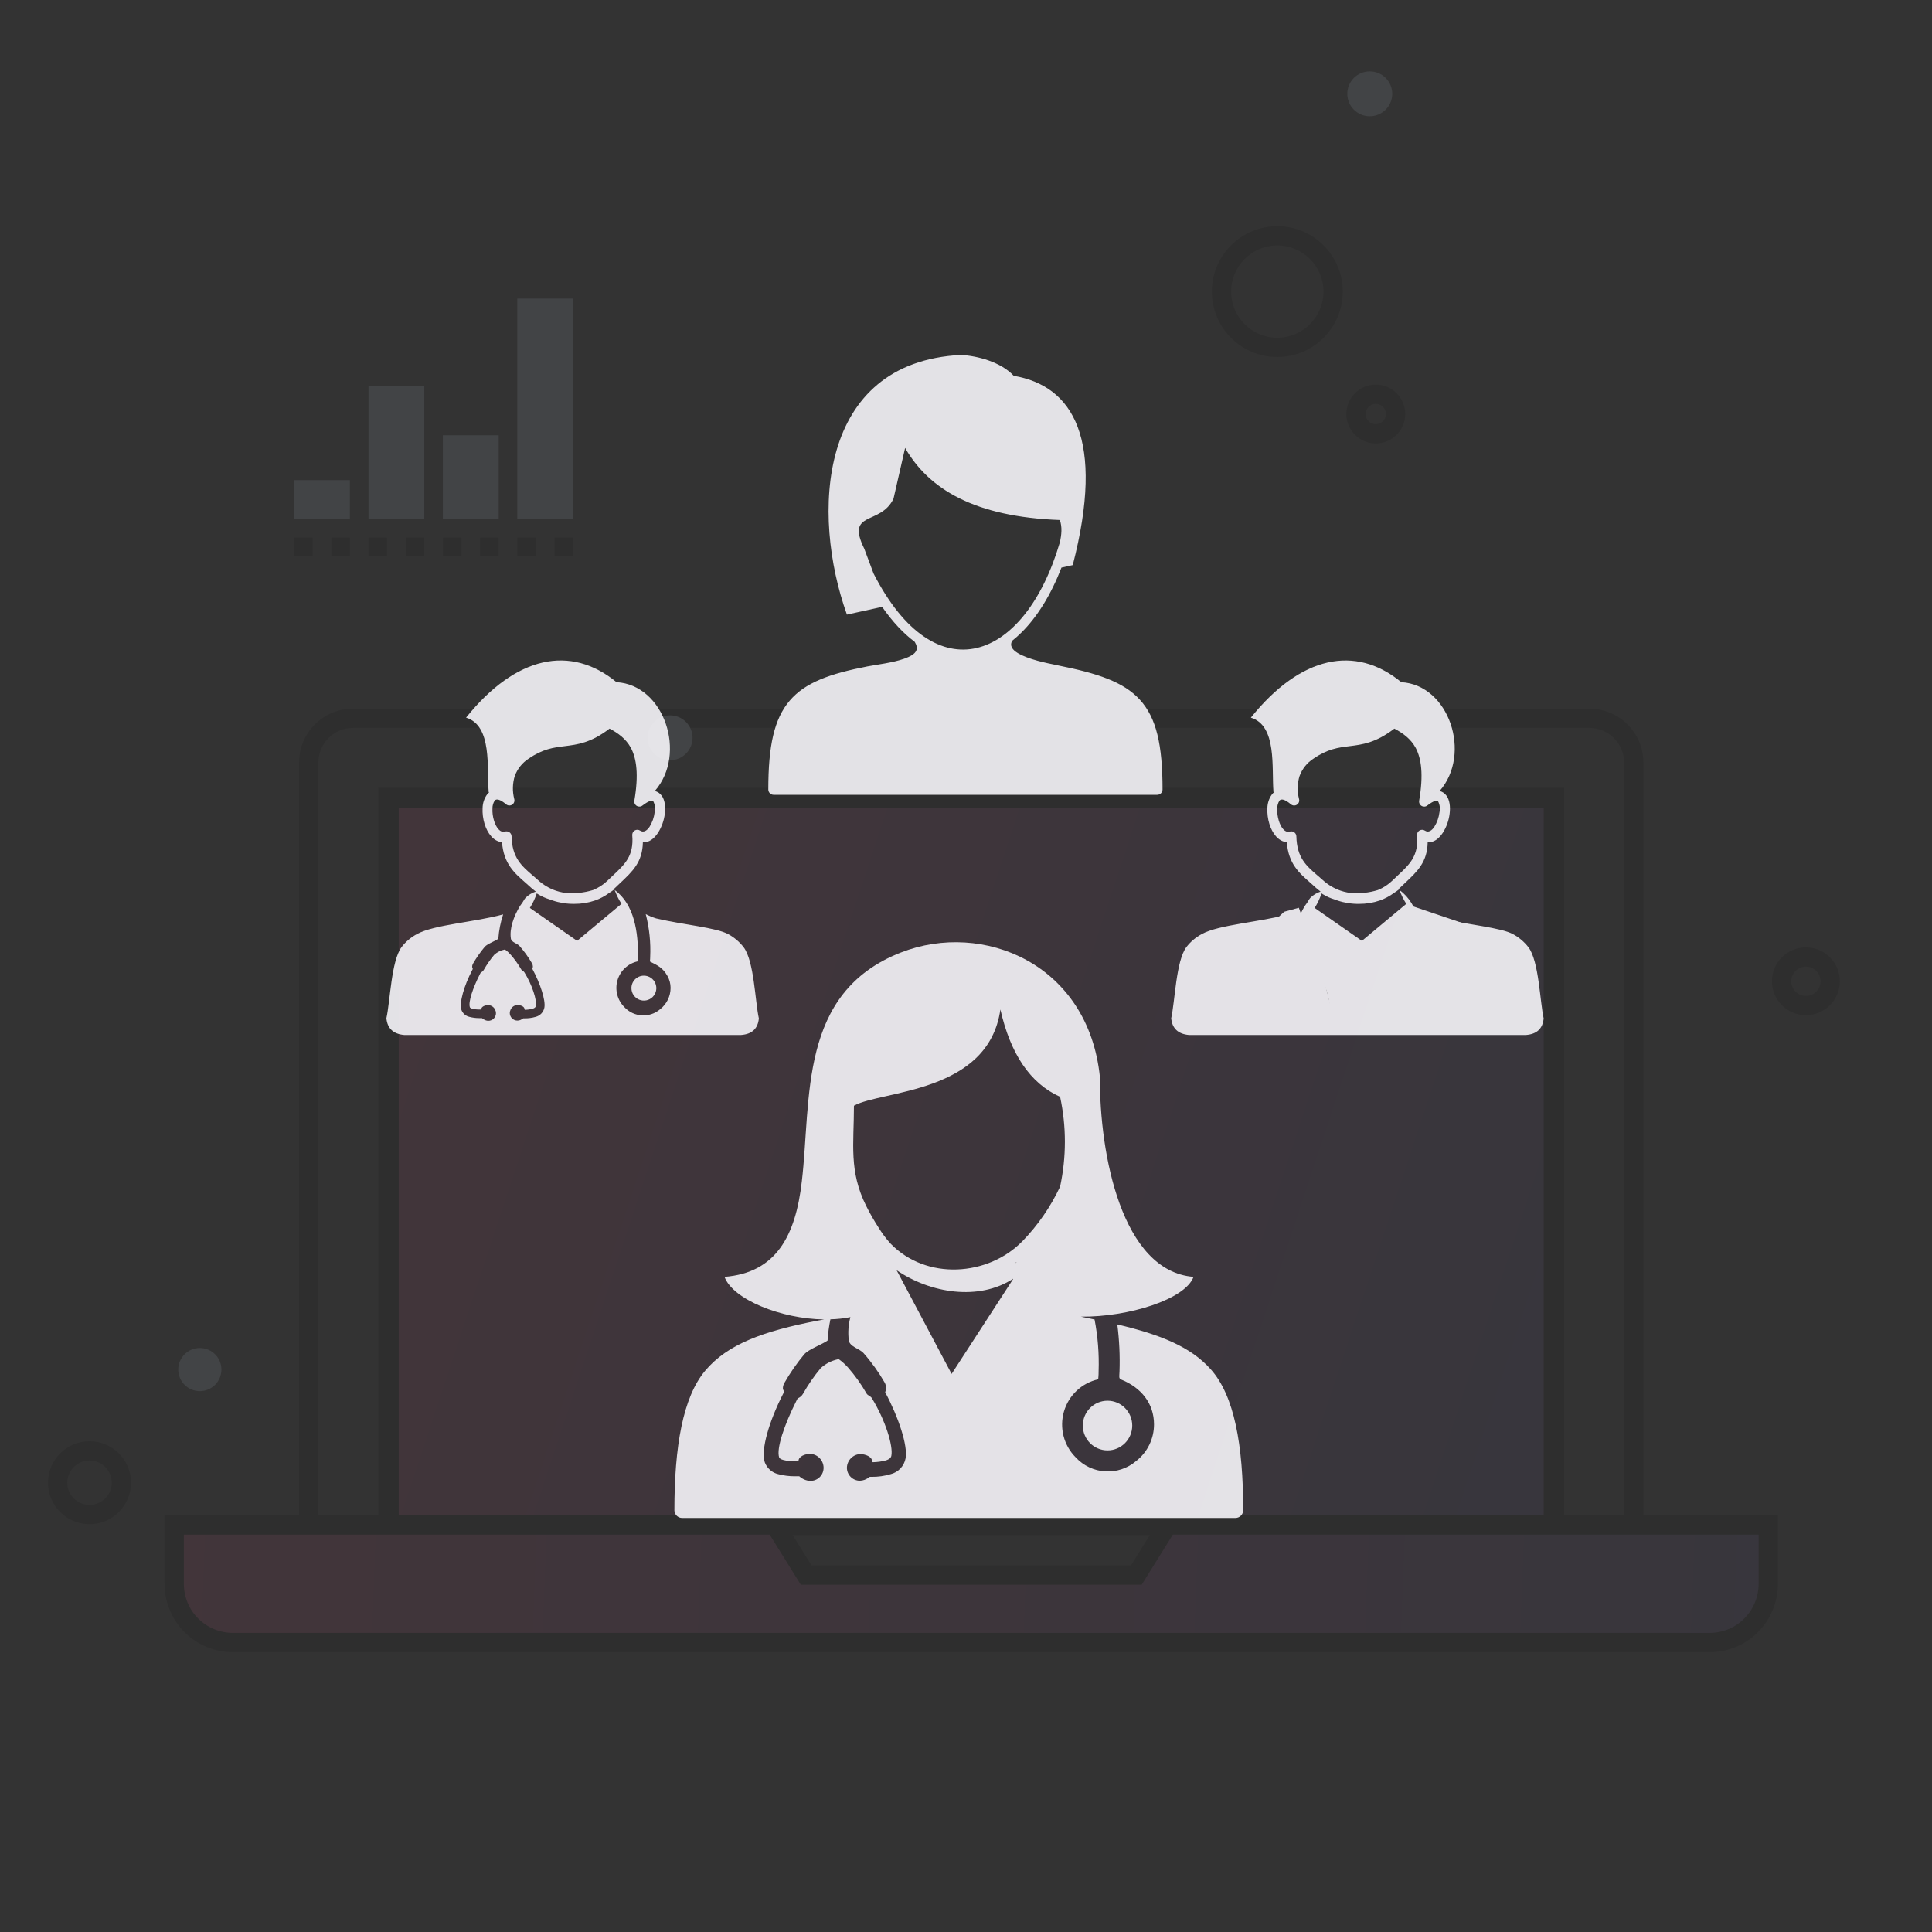 <?xml version="1.0" encoding="UTF-8"?>
<svg width="430px" height="430px" viewBox="0 0 430 430" version="1.1" xmlns="http://www.w3.org/2000/svg" xmlns:xlink="http://www.w3.org/1999/xlink">
    <rect x="0" y="0" width="430" height="430" fill="#333333" stroke="none"/>
    <defs>
        <linearGradient x1="0%" y1="43.926%" x2="100%" y2="64.232%" id="linearGradient-1">
            <stop stop-color="#D1477E" offset="0%"></stop>
            <stop stop-color="#6B529B" offset="100%"></stop>
        </linearGradient>
        <linearGradient x1="0%" y1="49.915%" x2="100%" y2="50.199%" id="linearGradient-2">
            <stop stop-color="#D1477E" offset="0%"></stop>
            <stop stop-color="#6B529B" offset="100%"></stop>
        </linearGradient>
    </defs>
    <g id="Artboard-Copy-5" stroke="none" stroke-width="1" fill="none" fill-rule="evenodd">
        <g id="bg" opacity="0.096" transform="translate(10, 15)" fill-rule="nonzero">
            <g id="Group" transform="translate(26.43, 142.495)">
                <rect id="Rectangle" stroke="#000000" stroke-width="4.542" fill="url(#linearGradient-1)" x="50.04" y="20.097" width="259.384" height="161.813"></rect>
                <path d="M223.41,181.911 L216.483,193.056 L142.995,193.056 L136.069,181.911 L2.337,181.911 L2.337,194.985 C2.337,198.346 3.607,201.736 6.164,204.253 C8.738,206.825 12.086,208.081 15.462,208.081 L344.013,208.081 C347.399,208.081 350.752,206.825 353.303,204.253 C355.858,201.736 357.136,198.346 357.136,194.985 L357.136,181.911 L223.41,181.911 Z" id="Path" fill="url(#linearGradient-2)"></path>
                <rect id="Rectangle" fill="#000000" x="136.069" y="179.772" width="87.341" height="4.296"></rect>
                <path d="M329.334,181.919 L325.034,181.919 L325.034,12.177 C325.034,10.155 324.226,8.231 322.759,6.762 C321.337,5.338 319.352,4.52 317.315,4.52 L42.147,4.52 C40.08,4.52 38.151,5.315 36.716,6.759 C35.244,8.208 34.442,10.127 34.442,12.177 L34.442,181.919 L30.142,181.919 L30.142,12.177 C30.142,8.969 31.398,5.964 33.681,3.717 C35.912,1.471 38.927,0.226 42.147,0.226 L317.313,0.226 C320.484,0.226 323.58,1.504 325.803,3.73 C328.079,6.012 329.334,9.011 329.334,12.178 L329.334,181.919 L329.334,181.919 Z" id="Path" fill="#000000"></path>
                <path d="M344.015,210.228 L15.463,210.228 C11.362,210.228 7.521,208.645 4.644,205.77 C1.816,202.985 0.187,199.049 0.187,194.984 L0.187,179.762 L137.264,179.762 L144.191,190.908 L215.285,190.908 L222.213,179.762 L359.286,179.762 L359.286,194.984 C359.286,199.045 357.655,202.98 354.812,205.782 C351.977,208.643 348.135,210.228 344.015,210.228 Z M4.488,184.059 L4.488,194.985 C4.488,197.909 5.648,200.73 7.673,202.724 C9.749,204.798 12.511,205.932 15.463,205.932 L344.015,205.932 C346.979,205.932 349.735,204.799 351.775,202.741 C353.823,200.724 354.987,197.904 354.987,194.984 L354.987,184.058 L224.607,184.058 L217.679,195.203 L141.799,195.203 L134.873,184.058 L4.488,184.058 L4.488,184.059 Z" id="Shape" fill="#000000"></path>
            </g>
            <g id="Group" transform="translate(0.479, 0)">
                <path d="M9.446,324.235 C4.347,324.235 0.198,320.094 0.198,315.004 C0.198,309.915 4.347,305.772 9.446,305.772 C14.543,305.772 18.69,309.915 18.69,315.004 C18.69,320.094 14.543,324.235 9.446,324.235 Z M9.446,310.067 C6.718,310.067 4.498,312.282 4.498,315.004 C4.498,317.726 6.718,319.94 9.446,319.94 C12.171,319.94 14.39,317.726 14.39,315.004 C14.39,312.282 12.171,310.067 9.446,310.067 Z" id="Shape" fill="#000000"></path>
                <path d="M273.805,64.461 C265.772,64.461 259.238,57.925 259.238,49.892 C259.238,41.869 265.773,35.341 273.805,35.341 C281.844,35.341 288.383,41.869 288.383,49.892 C288.383,57.924 281.844,64.461 273.805,64.461 Z M273.805,39.635 C268.144,39.635 263.537,44.238 263.537,49.892 C263.537,55.556 268.144,60.166 273.805,60.166 C279.473,60.166 284.082,55.556 284.082,49.892 C284.082,44.238 279.473,39.635 273.805,39.635 Z" id="Shape" fill="#000000"></path>
                <path d="M299.388,5.875 C299.388,8.632 297.152,10.869 294.387,10.869 C291.624,10.869 289.387,8.632 289.387,5.875 C289.387,3.112 291.624,0.882 294.387,0.882 C297.152,0.882 299.388,3.112 299.388,5.875 Z" id="Path" fill="#D3E6FA"></path>
                <path d="M38.803,289.824 C38.803,292.468 36.653,294.624 33.998,294.624 C31.343,294.624 29.193,292.468 29.193,289.824 C29.193,287.163 31.343,285.022 33.998,285.022 C36.653,285.023 38.803,287.163 38.803,289.824 Z" id="Path" fill="#D3E6FA"></path>
                <ellipse id="Oval" fill="#D3E6FA" cx="138.658" cy="149.21" rx="5" ry="4.994"></ellipse>
                <path d="M295.722,83.702 C292.109,83.702 289.168,80.765 289.168,77.155 C289.168,73.54 292.109,70.598 295.722,70.598 C299.339,70.598 302.282,73.54 302.282,77.155 C302.282,80.765 299.339,83.702 295.722,83.702 Z M295.722,74.893 C294.479,74.893 293.468,75.908 293.468,77.155 C293.468,78.396 294.479,79.406 295.722,79.406 C296.968,79.406 297.982,78.396 297.982,77.155 C297.982,75.908 296.968,74.893 295.722,74.893 Z" id="Shape" fill="#000000"></path>
                <path d="M391.457,210.945 C387.288,210.945 383.895,207.558 383.895,203.399 C383.895,199.237 387.288,195.852 391.457,195.852 C395.624,195.852 399.014,199.237 399.014,203.399 C399.014,207.558 395.624,210.945 391.457,210.945 Z M391.457,200.147 C389.658,200.147 388.195,201.605 388.195,203.399 C388.195,205.191 389.658,206.65 391.457,206.65 C393.252,206.65 394.714,205.192 394.714,203.399 C394.714,201.605 393.252,200.147 391.457,200.147 Z" id="Shape" fill="#000000"></path>
            </g>
            <g id="Group" transform="translate(54.746, 51.359)">
                <g transform="translate(0, 52.929)" fill="#000000" id="Rectangle">
                    <rect x="0.71" y="0.37" width="4.14" height="4.134"></rect>
                    <rect x="8.99" y="0.37" width="4.139" height="4.134"></rect>
                    <rect x="17.268" y="0.37" width="4.139" height="4.134"></rect>
                    <rect x="25.547" y="0.37" width="4.139" height="4.134"></rect>
                    <rect x="33.825" y="0.37" width="4.14" height="4.134"></rect>
                    <rect x="42.104" y="0.37" width="4.14" height="4.134"></rect>
                    <rect x="50.383" y="0.37" width="4.14" height="4.134"></rect>
                    <rect x="58.662" y="0.37" width="4.139" height="4.134"></rect>
                </g>
                <rect id="Rectangle" fill="#D3E6FA" x="0.71" y="40.496" width="12.419" height="8.669"></rect>
                <rect id="Rectangle" fill="#D3E6FA" x="17.268" y="19.616" width="12.418" height="29.548"></rect>
                <rect id="Rectangle" fill="#D3E6FA" x="33.825" y="30.516" width="12.419" height="18.649"></rect>
                <rect id="Rectangle" fill="#D3E6FA" x="50.383" y="0.092" width="12.418" height="49.073"></rect>
            </g>
        </g>
        <g id="doctor-team-icon" opacity="0.898" transform="translate(86, 147)" fill="#F7F6FA">
            <g id="doctor-icon" fill-rule="nonzero">
                <path d="M57.301,70.149 C58.422,70.146 59.434,70.82 59.865,71.856 C60.296,72.892 60.061,74.085 59.269,74.88 C58.477,75.674 57.285,75.913 56.249,75.484 C55.212,75.055 54.537,74.044 54.537,72.921 C54.535,72.187 54.825,71.481 55.344,70.961 C55.862,70.441 56.566,70.149 57.301,70.149 L57.301,70.149 Z M59.746,29.049 C60.345,29.199 60.873,29.554 61.237,30.053 C61.968,30.995 62.172,32.521 61.968,34.121 C61.783,35.615 61.272,37.05 60.471,38.324 C59.584,39.68 58.439,40.555 57.084,40.467 C56.989,44.88 54.828,46.907 52.01,49.558 L50.932,50.582 L50.567,50.928 L50.655,50.989 C50.315,51.261 49.957,51.51 49.584,51.735 C48.632,52.444 47.579,53.009 46.461,53.409 C44.971,53.924 43.404,54.181 41.827,54.169 C40.191,54.194 38.562,53.942 37.01,53.423 L36.333,53.179 C35.444,52.912 34.593,52.534 33.799,52.053 L33.46,51.843 C33.084,52.98 32.57,54.066 31.929,55.077 L42.444,62.406 L52.321,54.169 C51.707,53.206 51.2,52.178 50.81,51.104 C55.167,54.202 56.108,60.67 55.966,65.891 C55.966,66.569 55.925,66.745 55.912,66.969 C53.762,67.448 52.043,69.062 51.428,71.179 C50.813,73.296 51.4,75.58 52.958,77.139 C55.055,79.419 58.58,79.629 60.932,77.613 C62.392,76.471 63.246,74.721 63.249,72.867 C63.249,71.914 62.997,70.979 62.517,70.155 C61.501,68.393 60.397,67.877 58.71,67.037 C58.595,66.976 58.71,66.718 58.71,65.999 C58.859,62.786 58.526,59.568 57.721,56.453 C58.459,56.839 59.23,57.159 60.024,57.409 C66.054,58.833 73.465,59.443 76.121,60.935 C77.437,61.653 78.591,62.636 79.508,63.823 C81.859,66.928 82.056,75.864 82.896,79.661 C82.686,81.884 81.432,83.159 78.953,83.349 L3.943,83.349 C1.47,83.118 0.21,81.837 0,79.62 C0.854,75.823 1.057,66.881 3.387,63.782 C4.308,62.586 5.475,61.601 6.809,60.894 C10.582,58.792 19.83,58.223 25.981,56.514 C25.402,58.271 25.042,60.093 24.911,61.938 C24.233,62.46 22.445,63.07 21.882,63.742 C20.903,64.913 20.028,66.167 19.267,67.491 C19.148,67.697 19.085,67.931 19.084,68.169 C19.084,68.359 19.281,68.555 19.2,68.718 L19.071,68.969 C17.309,72.359 16.165,76.162 16.706,77.783 C17.003,78.566 17.676,79.146 18.495,79.322 C19.192,79.505 19.909,79.599 20.629,79.6 C20.839,79.6 21.056,79.6 21.266,79.6 C21.374,79.7 21.492,79.789 21.618,79.864 C21.763,79.95 21.915,80.022 22.072,80.081 C22.269,80.156 22.478,80.195 22.689,80.196 C23.143,80.196 23.579,80.014 23.898,79.691 C24.218,79.367 24.394,78.929 24.389,78.474 C24.384,78.24 24.331,78.009 24.233,77.796 C23.967,77.139 23.33,76.708 22.621,76.705 C21.998,76.705 21.11,77.016 21.11,77.64 L21.11,77.64 L21.11,77.681 L20.676,77.681 C20.144,77.686 19.614,77.622 19.098,77.491 C18.793,77.41 18.617,77.294 18.576,77.166 C18.183,76.027 19.254,72.874 20.805,69.823 L21.002,69.45 C21.289,69.335 21.528,69.124 21.679,68.854 C22.35,67.676 23.123,66.56 23.989,65.518 C24.633,64.928 25.424,64.525 26.279,64.352 L26.421,64.352 C26.847,64.658 27.238,65.011 27.587,65.403 C28.511,66.448 29.329,67.583 30.026,68.793 C30.181,69.071 30.561,69.132 30.703,69.396 C32.498,72.298 33.508,75.627 33.264,76.894 C33.21,77.193 32.966,77.369 32.586,77.491 C32.008,77.649 31.411,77.734 30.811,77.742 C30.792,77.698 30.769,77.655 30.744,77.613 L30.744,77.613 C30.744,76.989 29.849,76.698 29.226,76.677 C28.517,76.68 27.88,77.112 27.614,77.769 C27.519,77.983 27.466,78.213 27.458,78.447 C27.458,79.387 28.219,80.149 29.158,80.149 C29.371,80.148 29.583,80.109 29.782,80.034 C29.937,79.975 30.087,79.902 30.229,79.817 C30.314,79.766 30.395,79.709 30.473,79.647 L30.717,79.647 C31.555,79.665 32.391,79.555 33.196,79.322 C34.2,79.079 34.969,78.27 35.161,77.254 C35.459,75.6 34.26,71.952 32.492,68.643 C32.566,68.47 32.602,68.283 32.6,68.094 C32.594,67.856 32.528,67.623 32.41,67.416 C31.612,66.041 30.682,64.746 29.633,63.552 C29.07,62.921 27.831,62.738 27.702,61.898 C27.363,59.708 28.312,56.996 29.734,54.636 C30.106,54.171 30.437,53.674 30.723,53.152 L30.94,52.853 C31.584,52.202 32.377,51.718 33.25,51.443 C32.921,51.194 32.589,50.923 32.254,50.629 L31.211,49.694 L31.143,49.633 C28.434,47.273 26.123,45.273 25.724,40.439 C23.84,40.277 22.506,38.487 21.849,36.372 C21.504,35.244 21.355,34.065 21.408,32.887 C21.417,31.774 21.774,30.693 22.431,29.795 C22.558,29.634 22.701,29.486 22.858,29.354 L22.763,29.293 C22.33,23.87 23.596,14.5 17.729,12.724 C28.799,-1.053 40.994,-3.575 51.217,4.832 C61.84,5.422 66.968,20.771 59.746,29.049 Z M28.583,25.659 C28.063,27.332 28.016,29.115 28.447,30.812 C28.595,31.292 28.409,31.811 27.991,32.089 C27.573,32.366 27.022,32.335 26.638,32.012 C25.283,30.86 24.464,30.751 24.111,31.171 C23.773,31.696 23.596,32.309 23.603,32.934 C23.562,33.851 23.678,34.769 23.949,35.646 C24.409,37.158 25.304,38.399 26.374,38.087 C26.479,38.051 26.589,38.033 26.699,38.033 C26.999,38.025 27.29,38.138 27.507,38.345 C27.725,38.552 27.851,38.837 27.858,39.138 C27.973,43.884 30.053,45.694 32.6,47.884 L32.668,47.938 L33.752,48.887 C34.894,49.928 36.235,50.726 37.695,51.233 C38.667,51.56 39.678,51.759 40.703,51.823 C41.461,51.837 42.219,51.801 42.972,51.714 C43.994,51.606 45.004,51.399 45.987,51.097 C47.229,50.594 48.36,49.85 49.313,48.907 L50.411,47.863 C53.121,45.328 55.099,43.456 54.72,38.907 C54.683,38.474 54.898,38.058 55.271,37.837 C55.645,37.616 56.113,37.629 56.474,37.87 C57.24,38.378 57.998,37.87 58.561,37.029 C59.176,36.046 59.567,34.94 59.706,33.788 C59.891,32.985 59.793,32.141 59.428,31.402 C59.157,31.049 58.432,31.192 57.036,32.256 C56.674,32.565 56.158,32.614 55.744,32.379 C55.33,32.144 55.107,31.675 55.187,31.205 C56.176,25.415 55.682,21.836 54.415,19.449 C53.31,17.415 51.549,16.161 49.672,15.164 C45.506,18.351 42.566,18.71 39.639,19.076 C37.22,19.375 34.815,19.673 31.624,21.876 C30.235,22.779 29.173,24.105 28.596,25.659 L28.583,25.659 Z" id="Shape"></path>
            </g>
            <g id="doctor-icon-copy" transform="translate(174.671, 0)">
                <path d="M57.301,70.151 C58.422,70.148 59.434,70.822 59.865,71.858 C60.296,72.894 60.061,74.088 59.269,74.882 C58.477,75.676 57.285,75.915 56.249,75.486 C55.212,75.057 54.537,74.046 54.537,72.924 C54.535,72.189 54.825,71.484 55.344,70.963 C55.862,70.443 56.566,70.151 57.301,70.151 L57.301,70.151 Z M59.746,29.052 C60.345,29.201 60.873,29.556 61.237,30.055 C61.968,30.997 62.172,32.523 61.968,34.123 C61.783,35.617 61.272,37.052 60.471,38.326 C59.584,39.682 58.439,40.557 57.084,40.469 C56.989,44.882 54.828,46.91 52.01,49.56 L50.932,50.584 L50.567,50.93 L50.655,50.991 C50.315,51.263 49.957,51.512 49.584,51.737 C48.632,52.447 47.579,53.011 46.461,53.411 C44.971,53.926 43.404,54.183 41.827,54.171 C40.191,54.196 38.562,53.944 37.01,53.425 L36.333,53.181 C35.444,52.915 34.593,52.536 33.799,52.055 L33.46,51.845 C33.084,52.982 32.57,54.068 31.929,55.079 L42.444,62.408 L52.321,54.171 C51.707,53.208 51.2,52.18 50.81,51.106 C55.167,54.205 56.108,60.673 55.966,65.893 C55.966,66.571 55.925,66.747 55.912,66.971 C53.762,67.45 52.043,69.064 51.428,71.181 C50.813,73.298 51.4,75.582 52.958,77.141 C55.055,79.421 58.58,79.631 60.932,77.615 C62.392,76.474 63.246,74.724 63.249,72.869 C63.249,71.917 62.997,70.981 62.517,70.158 C61.501,68.395 60.397,67.879 58.71,67.039 C58.595,66.978 58.71,66.72 58.71,66.001 C58.859,62.788 58.526,59.57 57.721,56.456 C58.459,56.841 59.23,57.161 60.024,57.411 C66.054,58.835 73.465,59.445 76.121,60.937 C77.437,61.655 78.591,62.638 79.508,63.825 C81.859,66.93 82.056,75.866 82.896,79.663 C82.686,81.887 81.432,83.161 78.953,83.351 L3.943,83.351 C1.47,83.121 0.21,81.839 0,79.622 C0.854,75.825 1.057,66.883 3.387,63.784 C4.308,62.588 5.475,61.603 6.809,60.896 C10.582,58.795 19.83,58.225 25.981,56.517 C25.402,58.273 25.042,60.095 24.911,61.94 C24.233,62.462 22.445,63.073 21.882,63.744 C20.903,64.915 20.028,66.169 19.267,67.493 C19.148,67.699 19.085,67.933 19.084,68.171 C19.084,68.361 19.281,68.557 19.2,68.72 L19.071,68.971 C17.309,72.361 16.165,76.164 16.706,77.785 C17.003,78.568 17.676,79.148 18.495,79.324 C19.192,79.507 19.909,79.601 20.629,79.602 C20.839,79.602 21.056,79.602 21.266,79.602 C21.374,79.702 21.492,79.791 21.618,79.866 C21.763,79.952 21.915,80.025 22.072,80.083 C22.269,80.158 22.478,80.198 22.689,80.198 C23.143,80.198 23.579,80.016 23.898,79.693 C24.218,79.369 24.394,78.931 24.389,78.476 C24.384,78.242 24.331,78.011 24.233,77.798 C23.967,77.141 23.33,76.71 22.621,76.707 C21.998,76.707 21.11,77.019 21.11,77.642 L21.11,77.642 L21.11,77.683 L20.676,77.683 C20.144,77.688 19.614,77.624 19.098,77.493 C18.793,77.412 18.617,77.297 18.576,77.168 C18.183,76.029 19.254,72.876 20.805,69.825 L21.002,69.452 C21.289,69.337 21.528,69.126 21.679,68.856 C22.35,67.678 23.123,66.562 23.989,65.52 C24.633,64.931 25.424,64.527 26.279,64.354 L26.421,64.354 C26.847,64.66 27.238,65.013 27.587,65.405 C28.511,66.45 29.329,67.586 30.026,68.795 C30.181,69.073 30.561,69.134 30.703,69.398 C32.498,72.3 33.508,75.629 33.264,76.897 C33.21,77.195 32.966,77.371 32.586,77.493 C32.008,77.652 31.411,77.736 30.811,77.744 C30.792,77.7 30.769,77.657 30.744,77.615 L30.744,77.615 C30.744,76.992 29.849,76.7 29.226,76.68 C28.517,76.683 27.88,77.114 27.614,77.771 C27.519,77.985 27.466,78.215 27.458,78.449 C27.458,79.389 28.219,80.151 29.158,80.151 C29.371,80.15 29.583,80.111 29.782,80.036 C29.937,79.977 30.087,79.905 30.229,79.819 C30.314,79.768 30.395,79.711 30.473,79.649 L30.717,79.649 C31.555,79.667 32.391,79.557 33.196,79.324 C34.2,79.081 34.969,78.272 35.161,77.256 C35.459,75.602 34.26,71.954 32.492,68.646 C32.566,68.472 32.602,68.285 32.6,68.096 C32.594,67.858 32.528,67.625 32.41,67.418 C31.612,66.043 30.682,64.748 29.633,63.554 C29.07,62.923 27.831,62.74 27.702,61.9 C27.363,59.71 28.312,56.998 29.734,54.639 C30.106,54.173 30.437,53.676 30.723,53.154 L30.94,52.855 C31.584,52.205 32.377,51.721 33.25,51.445 C32.921,51.197 32.589,50.925 32.254,50.632 L31.211,49.696 L31.143,49.635 C28.434,47.276 26.123,45.276 25.724,40.442 C23.84,40.279 22.506,38.489 21.849,36.374 C21.504,35.246 21.355,34.067 21.408,32.889 C21.417,31.776 21.774,30.695 22.431,29.797 C22.558,29.636 22.701,29.488 22.858,29.357 L22.763,29.296 C22.33,23.872 23.596,14.502 17.729,12.726 C28.799,-1.051 40.994,-3.573 51.217,4.834 C61.84,5.424 66.968,20.773 59.746,29.052 Z M28.583,25.662 C28.063,27.334 28.016,29.117 28.447,30.814 C28.595,31.294 28.409,31.814 27.991,32.091 C27.573,32.368 27.022,32.337 26.638,32.014 C25.283,30.862 24.464,30.753 24.111,31.174 C23.773,31.699 23.596,32.312 23.603,32.936 C23.562,33.853 23.678,34.771 23.949,35.648 C24.409,37.16 25.304,38.401 26.374,38.089 C26.479,38.053 26.589,38.035 26.699,38.035 C26.999,38.027 27.29,38.14 27.507,38.347 C27.725,38.554 27.851,38.84 27.858,39.14 C27.973,43.886 30.053,45.696 32.6,47.886 L32.668,47.94 L33.752,48.889 C34.894,49.93 36.235,50.728 37.695,51.235 C38.667,51.563 39.678,51.761 40.703,51.825 C41.461,51.84 42.219,51.803 42.972,51.716 C43.994,51.608 45.004,51.401 45.987,51.099 C47.229,50.596 48.36,49.852 49.313,48.91 L50.411,47.865 C53.121,45.33 55.099,43.459 54.72,38.909 C54.683,38.476 54.898,38.061 55.271,37.839 C55.645,37.618 56.113,37.631 56.474,37.872 C57.24,38.381 57.998,37.872 58.561,37.031 C59.176,36.048 59.567,34.942 59.706,33.791 C59.891,32.987 59.793,32.144 59.428,31.404 C59.157,31.052 58.432,31.194 57.036,32.258 C56.674,32.567 56.158,32.617 55.744,32.381 C55.33,32.146 55.107,31.677 55.187,31.207 C56.176,25.418 55.682,21.838 54.415,19.451 C53.31,17.417 51.549,16.163 49.672,15.166 C45.506,18.353 42.566,18.712 39.639,19.078 C37.22,19.377 34.815,19.675 31.624,21.878 C30.235,22.781 29.173,24.107 28.596,25.662 L28.583,25.662 Z" id="Shape" fill-rule="nonzero"></path>
                <polygon id="Rectangle" points="52.278 54.205 65.83 58.784 65.83 81.3 49.164 81.3"></polygon>
                <path d="M25.148,55.929 L28.408,55.039 C31.177,62.634 33.137,68.399 34.288,72.336 C35.44,76.272 35.943,78.928 35.798,80.302 L13.852,81.206 C15.047,74.925 16.225,70.033 17.386,66.529 C18.546,63.025 21.133,59.492 25.148,55.929 Z" id="Rectangle-Copy"></path>
            </g>
            <g id="female-doctor-icon" transform="translate(64.099, 62.705)" fill-rule="nonzero">
                <path d="M75.397,74.901 C67.75,79.877 56.999,78.145 49.456,73.003 L61.7,96.086 L75.387,74.974 L75.387,74.901 L75.397,74.901 Z M11.155,74.484 C22.704,73.577 26.98,65.264 28.36,53.248 C30.528,34.869 27.519,11.223 50.431,2.284 C68.621,-4.819 92.145,4.735 94.709,30.05 C94.605,47.24 99.606,73.232 115.545,74.484 C113.698,79.501 101.08,83.444 90.475,83.34 L92.695,83.798 L92.976,83.861 L93.515,83.976 C94.245,87.754 94.548,91.603 94.418,95.449 C94.418,96.576 94.345,96.899 94.325,97.285 C90.668,98.1 87.745,100.853 86.699,104.468 C85.653,108.083 86.651,111.983 89.302,114.641 C92.853,118.507 98.807,118.866 102.792,115.455 C105.289,113.507 106.749,110.507 106.746,107.33 C106.746,102.605 103.84,99.121 99.482,97.358 C98.838,97.097 99.036,96.701 99.067,95.564 C99.189,92.059 99.026,88.549 98.579,85.071 C108.261,87.355 114.922,90.078 119.333,95.011 C124.625,100.884 126.596,111.898 126.596,126.417 C126.591,127.375 125.816,128.149 124.863,128.149 L1.723,128.149 C0.779,128.149 0.011,127.386 0,126.438 C0,112.305 1.878,101.28 6.859,95.366 C11.84,89.452 19.778,86.573 31.877,84.226 L33.33,83.965 C23.711,83.83 13.002,79.501 11.155,74.484 Z M76.113,71.282 L76.113,71.188 L75.595,71.626 L76.072,71.282 L76.113,71.282 Z M39.172,83.444 C37.705,83.737 36.216,83.901 34.721,83.934 C34.404,85.493 34.192,87.072 34.088,88.659 C32.874,89.535 29.885,90.578 28.899,91.726 C27.233,93.724 25.746,95.867 24.458,98.13 C24.256,98.49 24.149,98.896 24.147,99.309 C24.147,99.632 24.489,99.966 24.333,100.247 L24.116,100.675 C21.137,106.527 19.187,112.962 20.11,115.737 C20.603,117.077 21.734,118.077 23.119,118.396 C24.305,118.709 25.526,118.867 26.751,118.866 C27.114,118.866 27.478,118.866 27.789,118.866 C28.191,119.223 28.655,119.503 29.159,119.69 C29.49,119.816 29.842,119.883 30.196,119.888 C30.989,119.919 31.76,119.622 32.329,119.066 C32.898,118.51 33.215,117.744 33.206,116.947 C33.173,115.283 31.851,113.935 30.196,113.88 C29.159,113.88 27.623,114.412 27.623,115.476 L27.623,115.476 L27.623,115.549 L26.886,115.549 C25.98,115.562 25.076,115.453 24.199,115.226 C23.69,115.09 23.389,114.881 23.317,114.673 C22.652,112.733 24.479,107.371 27.114,102.156 C27.218,101.948 27.322,101.739 27.436,101.53 C27.946,101.335 28.372,100.966 28.64,100.487 C29.773,98.477 31.086,96.574 32.562,94.803 C33.637,93.815 34.956,93.134 36.381,92.831 L36.62,92.831 C37.346,93.356 38.014,93.957 38.612,94.625 C40.185,96.417 41.576,98.364 42.763,100.435 C43.022,100.904 43.665,101.009 43.946,101.478 C46.986,106.433 48.708,112.107 48.293,114.276 C48.21,114.787 47.785,115.09 47.131,115.319 C46.149,115.584 45.138,115.724 44.122,115.737 L43.997,115.518 L43.997,115.518 C43.997,114.475 42.482,113.963 41.424,113.922 C39.777,113.965 38.448,115.291 38.394,116.947 C38.391,117.717 38.694,118.458 39.235,119.004 C39.776,119.55 40.512,119.857 41.279,119.857 C41.633,119.851 41.984,119.783 42.316,119.658 C42.579,119.554 42.832,119.429 43.074,119.283 C43.22,119.197 43.358,119.099 43.489,118.991 L43.894,118.991 C45.327,119.009 46.754,118.808 48.127,118.396 C49.834,117.981 51.139,116.596 51.458,114.86 C51.967,112.044 49.923,105.807 46.913,100.164 C47.041,99.871 47.108,99.555 47.11,99.236 C47.115,98.821 47.015,98.412 46.82,98.047 C45.47,95.696 43.888,93.487 42.098,91.454 C41.144,90.411 39.048,90.057 38.819,88.628 C38.598,86.893 38.717,85.132 39.172,83.444 Z M77.421,66.588 C80.884,63.023 83.732,58.902 85.847,54.395 C87.264,47.81 87.264,40.996 85.847,34.41 C79.164,31.417 74.796,24.845 72.554,14.968 C69.877,33.743 45.969,32.971 39.961,36.392 C39.961,44.935 38.799,50.911 42.69,58.703 L42.69,58.703 C43.504,60.334 44.408,61.919 45.398,63.449 C46.173,64.72 47.062,65.918 48.055,67.026 C56.086,75.371 69.846,74.328 77.421,66.578 L77.421,66.588 Z M96.4,102.052 C99.437,102.052 101.9,104.527 101.9,107.58 C101.9,110.633 99.437,113.108 96.4,113.108 C93.363,113.108 90.9,110.633 90.9,107.58 C90.9,104.527 93.363,102.052 96.4,102.052 L96.4,102.052 Z" id="Shape"></path>
            </g>
        </g>
        <g id="female-icon" opacity="0.898" transform="translate(171, 79)" fill="#F7F6FA" fill-rule="nonzero">
            <path d="M20.016,72.177 C27.8,79.707 35.624,83.913 43.512,84.153 C51.416,84.392 59.488,80.631 67.76,72.225 C66.56,71.946 65.28,71.675 63.928,71.405 L63.928,71.413 L63.736,71.373 C61.368,70.903 57.04,70.034 54.312,68.385 C52.76,67.445 51.88,66.528 51.904,65.27 C49.856,66.489 47.704,67.269 45.496,67.58 C42.128,68.058 38.672,67.429 35.28,65.588 C35.448,66.999 34.664,67.987 33.16,68.895 C30.824,70.305 27.072,70.919 24.328,71.365 C23.688,71.468 23.104,71.564 22.544,71.675 C21.664,71.827 20.824,71.994 20.016,72.177 L20.016,72.177 Z M30.448,20.7 C35.736,29.894 45.936,36.037 64.888,36.738 C65.44,38.34 65.264,40.021 64.888,41.71 C57.112,68.162 37.192,75.627 23.424,48.641 L21.36,43.128 C17.144,34.547 25,38.045 27.872,31.966 L29.08,26.683 L30.448,20.7 L30.448,20.7 Z M67.76,46.769 C75.008,18.74 67.824,6.884 54.616,4.645 C51.808,1.586 46.576,0.199 42.88,5.68434189e-14 C10.96,1.609 9.504,35.479 17.496,57.788 L25.336,56.067 C27.648,59.398 30.08,61.971 32.568,63.835 L32.648,63.963 C33.464,65.301 32.976,66.21 31.912,66.847 C29.984,68.018 26.488,68.584 23.928,68.998 C23.2,69.118 22.536,69.221 22.072,69.317 C13.688,70.95 8.208,72.894 4.744,76.966 C1.296,81.021 -7.81597009e-14,87.021 -7.81597009e-14,96.717 C-7.81597009e-14,97.379 0.536,97.904 1.192,97.904 L86.552,97.904 C87.216,97.904 87.744,97.371 87.744,96.717 C87.744,86.758 86.376,80.766 82.704,76.743 C79.048,72.735 73.264,70.855 64.384,69.078 L64.384,69.078 L64.384,69.07 L64.192,69.03 C61.96,68.584 57.88,67.771 55.528,66.353 C54.328,65.628 53.648,64.72 54.288,63.604 C54.992,63.047 55.68,62.433 56.352,61.764 C59.832,58.322 62.888,53.43 65.248,47.327 L67.76,46.769 L67.76,46.769 Z M70.936,73.038 C61.68,82.878 52.52,87.268 43.432,86.997 C34.344,86.726 25.464,81.786 16.768,72.974 C12.096,74.265 8.792,75.906 6.576,78.504 C3.672,81.914 2.496,87.124 2.4,95.522 L85.352,95.522 C85.248,86.909 84.024,81.714 80.944,78.336 C78.728,75.898 75.472,74.329 70.936,73.038 L70.936,73.038 Z" id="Shape"></path>
        </g>
    </g>
</svg>